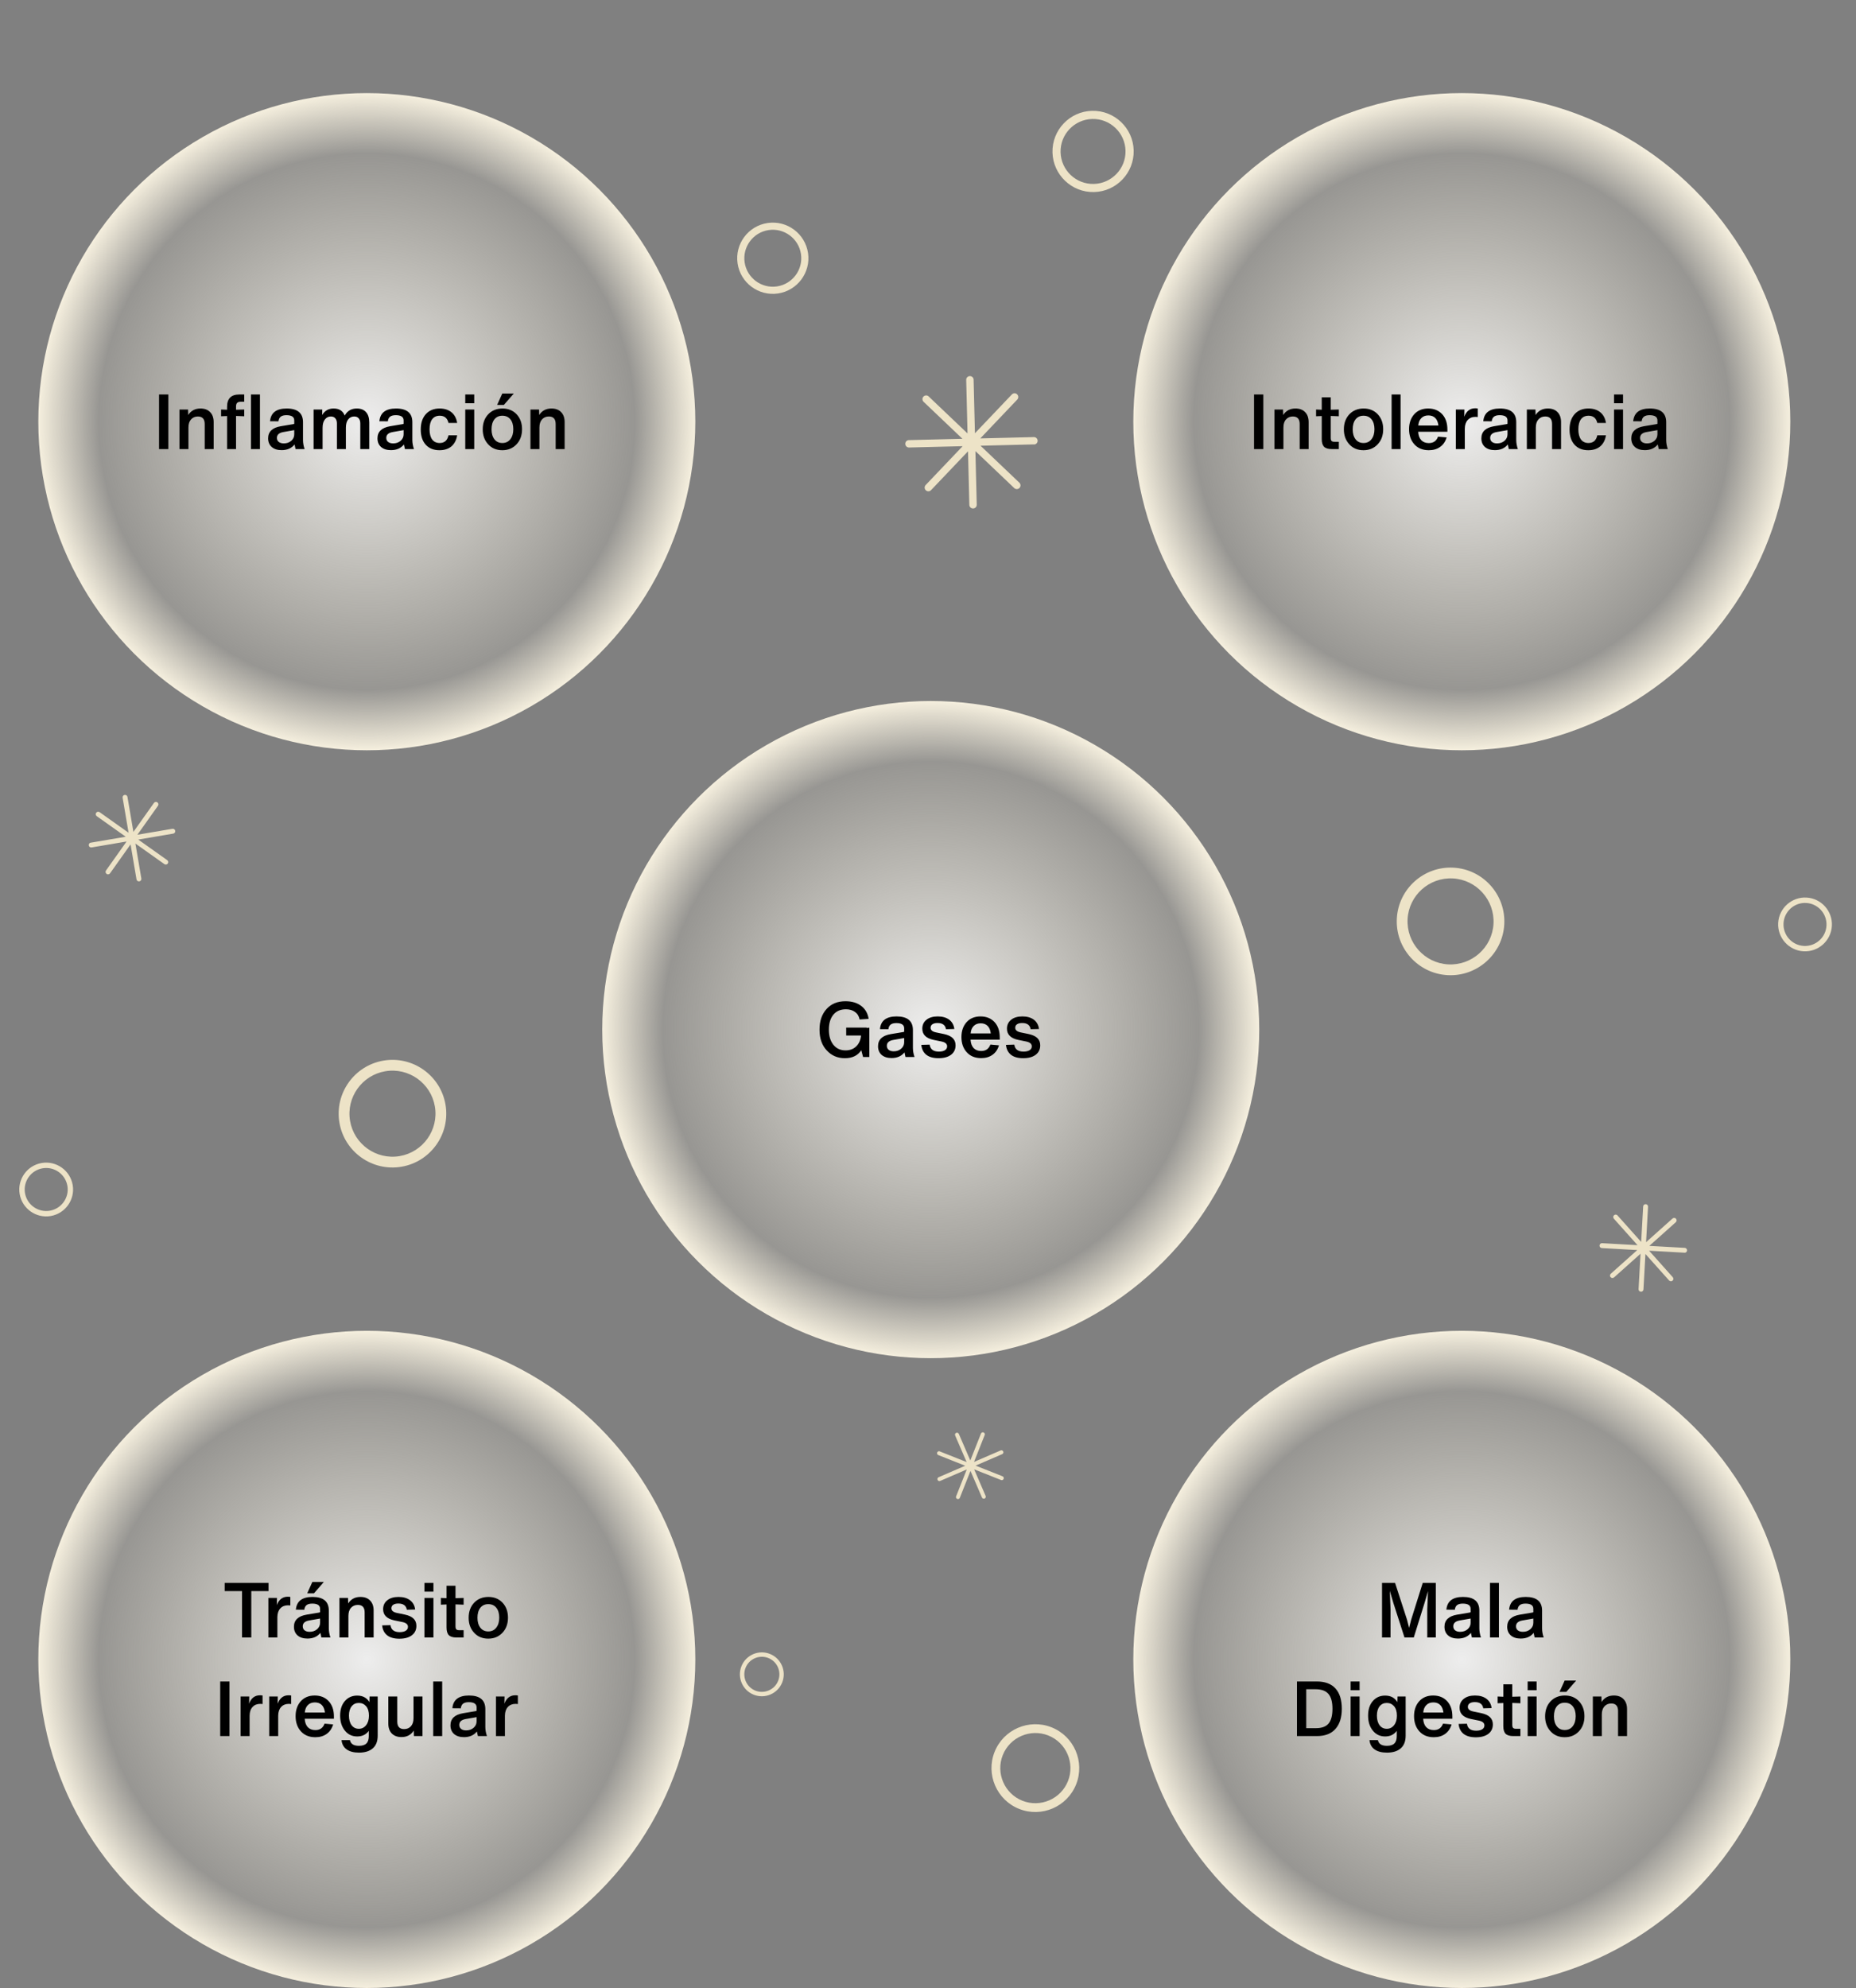 <svg width="339" height="363" viewBox="0 0 339 363" fill="none" xmlns="http://www.w3.org/2000/svg">
<rect x="0" y="0" width="339" height="363" fill="#808080" stroke="none"/>
<circle cx="67" cy="76.999" r="60" fill="url(#paint0_radial_246_176)"/>
<path d="M30.744 81.999H29.05V72.031H30.744V81.999ZM36.617 74.593C37.373 74.593 37.961 74.813 38.381 75.251C38.81 75.69 39.025 76.297 39.025 77.071V81.999H37.387V77.421C37.387 76.507 36.971 76.049 36.141 76.049C35.627 76.049 35.212 76.227 34.895 76.581C34.577 76.927 34.419 77.421 34.419 78.065V81.999H32.781V74.775H34.349L34.377 75.783C34.881 74.99 35.627 74.593 36.617 74.593ZM41.474 74.817V74.271C41.474 72.778 42.221 72.031 43.714 72.031H44.61V73.361H43.98C43.663 73.361 43.439 73.431 43.308 73.571C43.177 73.702 43.112 73.921 43.112 74.229V74.817L44.61 74.775V76.007L43.112 75.951V81.999H41.474V75.965L40.382 76.007V74.775L41.474 74.817ZM45.842 81.999V72.031H47.48V81.999H45.842ZM55.636 81.999H53.983C53.89 81.617 53.83 81.337 53.801 81.159C53.251 81.85 52.462 82.195 51.435 82.195C50.679 82.195 50.078 82.004 49.63 81.621C49.191 81.229 48.971 80.702 48.971 80.039C48.971 78.826 49.746 78.089 51.295 77.827L53.55 77.449C53.587 77.44 53.652 77.421 53.745 77.393V76.763C53.745 76.129 53.27 75.811 52.318 75.811C51.86 75.811 51.515 75.9 51.282 76.077C51.048 76.255 50.908 76.539 50.861 76.931L49.322 76.917C49.462 75.368 50.474 74.593 52.359 74.593C54.347 74.593 55.342 75.424 55.342 77.085V80.333C55.342 80.875 55.44 81.43 55.636 81.999ZM51.842 80.963C52.383 80.963 52.836 80.805 53.2 80.487C53.563 80.17 53.745 79.773 53.745 79.297V78.541L51.743 78.891C50.969 79.031 50.581 79.386 50.581 79.955C50.581 80.273 50.694 80.52 50.917 80.697C51.142 80.875 51.45 80.963 51.842 80.963ZM65.177 74.593C65.905 74.593 66.465 74.813 66.857 75.251C67.249 75.69 67.445 76.311 67.445 77.113V81.999H65.807V77.309C65.807 76.917 65.709 76.609 65.513 76.385C65.326 76.161 65.055 76.049 64.701 76.049C64.243 76.049 63.875 76.227 63.595 76.581C63.315 76.927 63.175 77.435 63.175 78.107V81.999H61.537V77.309C61.537 76.917 61.439 76.609 61.243 76.385C61.056 76.161 60.785 76.049 60.431 76.049C59.983 76.049 59.619 76.231 59.339 76.595C59.059 76.95 58.919 77.463 58.919 78.135V81.999H57.281V74.775H58.863L58.849 75.783C59.306 74.99 60.001 74.593 60.935 74.593C61.952 74.593 62.629 75.023 62.965 75.881C63.431 75.023 64.169 74.593 65.177 74.593ZM75.61 81.999H73.958C73.865 81.617 73.804 81.337 73.776 81.159C73.225 81.85 72.437 82.195 71.41 82.195C70.654 82.195 70.052 82.004 69.604 81.621C69.165 81.229 68.946 80.702 68.946 80.039C68.946 78.826 69.721 78.089 71.27 77.827L73.524 77.449C73.561 77.44 73.627 77.421 73.72 77.393V76.763C73.72 76.129 73.244 75.811 72.292 75.811C71.835 75.811 71.489 75.9 71.256 76.077C71.023 76.255 70.883 76.539 70.836 76.931L69.296 76.917C69.436 75.368 70.449 74.593 72.334 74.593C74.322 74.593 75.316 75.424 75.316 77.085V80.333C75.316 80.875 75.414 81.43 75.61 81.999ZM71.816 80.963C72.357 80.963 72.81 80.805 73.174 80.487C73.538 80.17 73.72 79.773 73.72 79.297V78.541L71.718 78.891C70.943 79.031 70.556 79.386 70.556 79.955C70.556 80.273 70.668 80.52 70.892 80.697C71.116 80.875 71.424 80.963 71.816 80.963ZM80.265 82.209C79.201 82.209 78.366 81.873 77.759 81.201C77.153 80.529 76.849 79.605 76.849 78.429C76.849 77.244 77.157 76.311 77.773 75.629C78.389 74.939 79.229 74.593 80.293 74.593C81.18 74.593 81.903 74.822 82.463 75.279C83.023 75.737 83.369 76.385 83.499 77.225H81.917C81.712 76.348 81.18 75.909 80.321 75.909C79.715 75.909 79.253 76.124 78.935 76.553C78.618 76.973 78.459 77.589 78.459 78.401C78.459 79.195 78.618 79.811 78.935 80.249C79.262 80.679 79.719 80.893 80.307 80.893C81.175 80.893 81.712 80.427 81.917 79.493H83.499C83.359 80.361 83.009 81.033 82.449 81.509C81.889 81.976 81.161 82.209 80.265 82.209ZM86.618 73.627H84.98V72.031H86.618V73.627ZM86.618 81.999H84.98V74.775H86.618V81.999ZM92.034 73.935H90.802L91.74 71.863H93.84L92.034 73.935ZM94.344 81.131C93.672 81.85 92.808 82.209 91.754 82.209C90.69 82.209 89.831 81.855 89.178 81.145C88.506 80.427 88.17 79.512 88.17 78.401C88.17 77.272 88.506 76.353 89.178 75.643C89.85 74.943 90.718 74.593 91.782 74.593C92.836 74.593 93.695 74.943 94.358 75.643C95.02 76.353 95.352 77.263 95.352 78.373C95.352 79.503 95.016 80.422 94.344 81.131ZM91.754 80.893C92.37 80.893 92.855 80.665 93.21 80.207C93.574 79.75 93.756 79.139 93.756 78.373C93.756 77.608 93.578 77.006 93.224 76.567C92.869 76.129 92.379 75.909 91.754 75.909C91.138 75.909 90.652 76.133 90.298 76.581C89.952 77.029 89.78 77.636 89.78 78.401C89.78 79.157 89.957 79.764 90.312 80.221C90.666 80.669 91.147 80.893 91.754 80.893ZM100.724 74.593C101.48 74.593 102.068 74.813 102.488 75.251C102.918 75.69 103.132 76.297 103.132 77.071V81.999H101.494V77.421C101.494 76.507 101.079 76.049 100.248 76.049C99.735 76.049 99.32 76.227 99.002 76.581C98.685 76.927 98.526 77.421 98.526 78.065V81.999H96.888V74.775H98.456L98.484 75.783C98.988 74.99 99.735 74.593 100.724 74.593Z" fill="black"/>
<circle cx="267" cy="76.999" r="60" fill="url(#paint1_radial_246_176)"/>
<path d="M230.744 81.999H229.05V72.031H230.744V81.999ZM236.617 74.593C237.373 74.593 237.961 74.813 238.381 75.251C238.81 75.69 239.025 76.297 239.025 77.071V81.999H237.387V77.421C237.387 76.507 236.971 76.049 236.141 76.049C235.627 76.049 235.212 76.227 234.895 76.581C234.577 76.927 234.419 77.421 234.419 78.065V81.999H232.781V74.775H234.349L234.377 75.783C234.881 74.99 235.627 74.593 236.617 74.593ZM244.54 76.007L243.056 75.951V79.969C243.056 80.231 243.107 80.413 243.21 80.515C243.313 80.618 243.49 80.669 243.742 80.669H244.54V81.999H243.238C242.594 81.999 242.127 81.859 241.838 81.579C241.558 81.29 241.418 80.823 241.418 80.179V75.965L240.382 76.007V74.775L241.418 74.817V72.549H243.056V74.817L244.54 74.775V76.007ZM251.633 81.131C250.961 81.85 250.097 82.209 249.043 82.209C247.979 82.209 247.12 81.855 246.467 81.145C245.795 80.427 245.459 79.512 245.459 78.401C245.459 77.272 245.795 76.353 246.467 75.643C247.139 74.943 248.007 74.593 249.071 74.593C250.125 74.593 250.984 74.943 251.647 75.643C252.309 76.353 252.641 77.263 252.641 78.373C252.641 79.503 252.305 80.422 251.633 81.131ZM249.043 80.893C249.659 80.893 250.144 80.665 250.499 80.207C250.863 79.75 251.045 79.139 251.045 78.373C251.045 77.608 250.867 77.006 250.513 76.567C250.158 76.129 249.668 75.909 249.043 75.909C248.427 75.909 247.941 76.133 247.587 76.581C247.241 77.029 247.069 77.636 247.069 78.401C247.069 79.157 247.246 79.764 247.601 80.221C247.955 80.669 248.436 80.893 249.043 80.893ZM255.815 81.999H254.177V72.031H255.815V81.999ZM264.367 78.429V78.835H259.033C259.07 79.498 259.257 80.011 259.593 80.375C259.938 80.73 260.4 80.907 260.979 80.907C261.81 80.907 262.37 80.515 262.659 79.731L264.227 79.871C264.003 80.627 263.606 81.206 263.037 81.607C262.477 82.009 261.791 82.209 260.979 82.209C259.859 82.209 258.977 81.85 258.333 81.131C257.689 80.422 257.367 79.498 257.367 78.359C257.367 77.258 257.68 76.353 258.305 75.643C258.94 74.943 259.789 74.593 260.853 74.593C261.908 74.593 262.757 74.934 263.401 75.615C264.045 76.306 264.367 77.244 264.367 78.429ZM262.155 76.329C261.838 76.012 261.418 75.853 260.895 75.853C260.363 75.853 259.938 76.012 259.621 76.329C259.285 76.656 259.094 77.113 259.047 77.701H262.729C262.654 77.095 262.463 76.637 262.155 76.329ZM269.45 74.551C269.608 74.551 269.762 74.565 269.912 74.593V76.147C269.632 76.129 269.487 76.119 269.478 76.119C268.899 76.119 268.432 76.311 268.078 76.693C267.732 77.067 267.555 77.594 267.546 78.275V81.999H265.908V74.775H267.476L267.448 76.091C267.83 75.065 268.498 74.551 269.45 74.551ZM277.237 81.999H275.585C275.492 81.617 275.431 81.337 275.403 81.159C274.852 81.85 274.064 82.195 273.037 82.195C272.281 82.195 271.679 82.004 271.231 81.621C270.792 81.229 270.573 80.702 270.573 80.039C270.573 78.826 271.348 78.089 272.897 77.827L275.151 77.449C275.188 77.44 275.254 77.421 275.347 77.393V76.763C275.347 76.129 274.871 75.811 273.919 75.811C273.462 75.811 273.116 75.9 272.883 76.077C272.65 76.255 272.51 76.539 272.463 76.931L270.923 76.917C271.063 75.368 272.076 74.593 273.961 74.593C275.949 74.593 276.943 75.424 276.943 77.085V80.333C276.943 80.875 277.041 81.43 277.237 81.999ZM273.443 80.963C273.984 80.963 274.437 80.805 274.801 80.487C275.165 80.17 275.347 79.773 275.347 79.297V78.541L273.345 78.891C272.57 79.031 272.183 79.386 272.183 79.955C272.183 80.273 272.295 80.52 272.519 80.697C272.743 80.875 273.051 80.963 273.443 80.963ZM282.718 74.593C283.474 74.593 284.062 74.813 284.482 75.251C284.912 75.69 285.126 76.297 285.126 77.071V81.999H283.488V77.421C283.488 76.507 283.073 76.049 282.242 76.049C281.729 76.049 281.314 76.227 280.996 76.581C280.679 76.927 280.52 77.421 280.52 78.065V81.999H278.882V74.775H280.45L280.478 75.783C280.982 74.99 281.729 74.593 282.718 74.593ZM290.095 82.209C289.031 82.209 288.196 81.873 287.589 81.201C286.983 80.529 286.679 79.605 286.679 78.429C286.679 77.244 286.987 76.311 287.603 75.629C288.219 74.939 289.059 74.593 290.123 74.593C291.01 74.593 291.733 74.822 292.293 75.279C292.853 75.737 293.199 76.385 293.329 77.225H291.747C291.542 76.348 291.01 75.909 290.151 75.909C289.545 75.909 289.083 76.124 288.765 76.553C288.448 76.973 288.289 77.589 288.289 78.401C288.289 79.195 288.448 79.811 288.765 80.249C289.092 80.679 289.549 80.893 290.137 80.893C291.005 80.893 291.542 80.427 291.747 79.493H293.329C293.189 80.361 292.839 81.033 292.279 81.509C291.719 81.976 290.991 82.209 290.095 82.209ZM296.448 73.627H294.81V72.031H296.448V73.627ZM296.448 81.999H294.81V74.775H296.448V81.999ZM304.622 81.999H302.97C302.876 81.617 302.816 81.337 302.788 81.159C302.237 81.85 301.448 82.195 300.422 82.195C299.666 82.195 299.064 82.004 298.616 81.621C298.177 81.229 297.958 80.702 297.958 80.039C297.958 78.826 298.732 78.089 300.282 77.827L302.536 77.449C302.573 77.44 302.638 77.421 302.732 77.393V76.763C302.732 76.129 302.256 75.811 301.304 75.811C300.846 75.811 300.501 75.9 300.268 76.077C300.034 76.255 299.894 76.539 299.848 76.931L298.308 76.917C298.448 75.368 299.46 74.593 301.346 74.593C303.334 74.593 304.328 75.424 304.328 77.085V80.333C304.328 80.875 304.426 81.43 304.622 81.999ZM300.828 80.963C301.369 80.963 301.822 80.805 302.186 80.487C302.55 80.17 302.732 79.773 302.732 79.297V78.541L300.73 78.891C299.955 79.031 299.568 79.386 299.568 79.955C299.568 80.273 299.68 80.52 299.904 80.697C300.128 80.875 300.436 80.963 300.828 80.963Z" fill="black"/>
<circle cx="67" cy="303" r="60" fill="url(#paint2_radial_246_176)"/>
<path d="M41.039 289.032H49.047V290.53H45.897V299H44.203V290.53H41.039V289.032ZM52.566 291.552C52.725 291.552 52.879 291.566 53.028 291.594V293.148C52.748 293.129 52.603 293.12 52.594 293.12C52.015 293.12 51.549 293.311 51.194 293.694C50.849 294.067 50.671 294.594 50.662 295.276V299H49.024V291.776H50.592L50.564 293.092C50.947 292.065 51.614 291.552 52.566 291.552ZM57.049 288.864H59.149L57.343 290.936H56.111L57.049 288.864ZM60.353 299H58.701C58.608 298.617 58.547 298.337 58.519 298.16C57.969 298.85 57.18 299.196 56.153 299.196C55.397 299.196 54.795 299.004 54.347 298.622C53.909 298.23 53.689 297.702 53.689 297.04C53.689 295.826 54.464 295.089 56.013 294.828L58.267 294.45C58.305 294.44 58.37 294.422 58.463 294.394V293.764C58.463 293.129 57.987 292.812 57.035 292.812C56.578 292.812 56.233 292.9 55.999 293.078C55.766 293.255 55.626 293.54 55.579 293.932L54.039 293.918C54.179 292.368 55.192 291.594 57.077 291.594C59.065 291.594 60.059 292.424 60.059 294.086V297.334C60.059 297.875 60.157 298.43 60.353 299ZM56.559 297.964C57.101 297.964 57.553 297.805 57.917 297.488C58.281 297.17 58.463 296.774 58.463 296.298V295.542L56.461 295.892C55.687 296.032 55.299 296.386 55.299 296.956C55.299 297.273 55.411 297.52 55.635 297.698C55.859 297.875 56.167 297.964 56.559 297.964ZM65.835 291.594C66.591 291.594 67.179 291.813 67.599 292.252C68.028 292.69 68.243 293.297 68.243 294.072V299H66.605V294.422C66.605 293.507 66.189 293.05 65.359 293.05C64.845 293.05 64.43 293.227 64.113 293.582C63.795 293.927 63.637 294.422 63.637 295.066V299H61.999V291.776H63.567L63.595 292.784C64.099 291.99 64.845 291.594 65.835 291.594ZM72.946 299.224C71.994 299.224 71.252 299.018 70.72 298.608C70.188 298.188 69.88 297.581 69.796 296.788L71.322 296.746C71.434 297.595 71.994 298.02 73.002 298.02C73.478 298.02 73.846 297.936 74.108 297.768C74.378 297.6 74.514 297.362 74.514 297.054C74.514 296.606 74.168 296.312 73.478 296.172L72.036 295.878C70.664 295.588 69.978 294.907 69.978 293.834C69.978 293.152 70.23 292.611 70.734 292.21C71.238 291.799 71.924 291.594 72.792 291.594C73.66 291.594 74.36 291.794 74.892 292.196C75.424 292.597 75.736 293.162 75.83 293.89L74.304 293.932C74.182 293.176 73.669 292.798 72.764 292.798C72.362 292.798 72.05 292.872 71.826 293.022C71.602 293.171 71.49 293.386 71.49 293.666C71.49 294.086 71.812 294.366 72.456 294.506L73.94 294.814C74.668 294.972 75.2 295.22 75.536 295.556C75.881 295.892 76.054 296.33 76.054 296.872C76.054 297.609 75.774 298.188 75.214 298.608C74.663 299.018 73.907 299.224 72.946 299.224ZM79.168 290.628H77.53V289.032H79.168V290.628ZM79.168 299H77.53V291.776H79.168V299ZM84.681 293.008L83.198 292.952V296.97C83.198 297.231 83.249 297.413 83.352 297.516C83.454 297.618 83.632 297.67 83.883 297.67H84.681V299H83.379C82.736 299 82.269 298.86 81.98 298.58C81.7 298.29 81.559 297.824 81.559 297.18V292.966L80.523 293.008V291.776L81.559 291.818V289.55H83.198V291.818L84.681 291.776V293.008ZM91.774 298.132C91.102 298.85 90.239 299.21 89.184 299.21C88.12 299.21 87.262 298.855 86.608 298.146C85.936 297.427 85.6 296.512 85.6 295.402C85.6 294.272 85.936 293.353 86.608 292.644C87.28 291.944 88.148 291.594 89.212 291.594C90.267 291.594 91.126 291.944 91.788 292.644C92.451 293.353 92.782 294.263 92.782 295.374C92.782 296.503 92.446 297.422 91.774 298.132ZM89.184 297.894C89.8 297.894 90.286 297.665 90.64 297.208C91.004 296.75 91.186 296.139 91.186 295.374C91.186 294.608 91.009 294.006 90.654 293.568C90.3 293.129 89.81 292.91 89.184 292.91C88.568 292.91 88.083 293.134 87.728 293.582C87.383 294.03 87.21 294.636 87.21 295.402C87.21 296.158 87.388 296.764 87.742 297.222C88.097 297.67 88.578 297.894 89.184 297.894ZM41.915 317H40.221V307.032H41.915V317ZM47.494 309.552C47.652 309.552 47.806 309.566 47.956 309.594V311.148C47.676 311.129 47.531 311.12 47.522 311.12C46.943 311.12 46.476 311.311 46.122 311.694C45.776 312.067 45.599 312.594 45.59 313.276V317H43.952V309.776H45.52L45.492 311.092C45.874 310.065 46.542 309.552 47.494 309.552ZM52.716 309.552C52.875 309.552 53.029 309.566 53.178 309.594V311.148C52.898 311.129 52.754 311.12 52.744 311.12C52.166 311.12 51.699 311.311 51.344 311.694C50.999 312.067 50.822 312.594 50.812 313.276V317H49.174V309.776H50.742L50.714 311.092C51.097 310.065 51.764 309.552 52.716 309.552ZM60.991 313.43V313.836H55.657C55.694 314.498 55.881 315.012 56.217 315.376C56.562 315.73 57.024 315.908 57.603 315.908C58.434 315.908 58.994 315.516 59.283 314.732L60.851 314.872C60.627 315.628 60.23 316.206 59.661 316.608C59.101 317.009 58.415 317.21 57.603 317.21C56.483 317.21 55.601 316.85 54.957 316.132C54.313 315.422 53.991 314.498 53.991 313.36C53.991 312.258 54.304 311.353 54.929 310.644C55.564 309.944 56.413 309.594 57.477 309.594C58.532 309.594 59.381 309.934 60.025 310.616C60.669 311.306 60.991 312.244 60.991 313.43ZM58.779 311.33C58.462 311.012 58.042 310.854 57.519 310.854C56.987 310.854 56.562 311.012 56.245 311.33C55.909 311.656 55.718 312.114 55.671 312.702H59.353C59.278 312.095 59.087 311.638 58.779 311.33ZM67.474 310.798L67.502 309.776H68.986V316.93C68.986 317.947 68.687 318.717 68.09 319.24C67.492 319.762 66.652 320.024 65.57 320.024C64.618 320.024 63.866 319.828 63.316 319.436C62.774 319.053 62.462 318.488 62.378 317.742H63.918C64.058 318.432 64.604 318.778 65.556 318.778C66.19 318.778 66.648 318.633 66.928 318.344C67.217 318.064 67.362 317.616 67.362 317V316.048C66.858 316.729 66.153 317.07 65.248 317.07C64.314 317.07 63.563 316.715 62.994 316.006C62.415 315.296 62.126 314.382 62.126 313.262C62.126 312.151 62.415 311.264 62.994 310.602C63.572 309.939 64.319 309.608 65.234 309.608C66.251 309.608 66.998 310.004 67.474 310.798ZM65.542 315.67C66.083 315.67 66.526 315.45 66.872 315.012C67.217 314.573 67.39 313.994 67.39 313.276C67.39 312.538 67.222 311.969 66.886 311.568C66.531 311.157 66.083 310.952 65.542 310.952C64.991 310.952 64.552 311.157 64.226 311.568C63.899 311.978 63.736 312.543 63.736 313.262C63.736 313.999 63.899 314.587 64.226 315.026C64.552 315.455 64.991 315.67 65.542 315.67ZM75.532 313.71V309.776H77.17V317H75.602L75.574 315.992C75.07 316.785 74.324 317.182 73.334 317.182C72.578 317.182 71.986 316.962 71.556 316.524C71.136 316.085 70.926 315.478 70.926 314.704V309.776H72.564V314.354C72.564 315.268 72.98 315.726 73.81 315.726C74.324 315.726 74.739 315.553 75.056 315.208C75.374 314.853 75.532 314.354 75.532 313.71ZM80.767 317H79.129V307.032H80.767V317ZM88.941 317H87.289C87.196 316.617 87.135 316.337 87.107 316.16C86.556 316.85 85.768 317.196 84.741 317.196C83.985 317.196 83.383 317.004 82.935 316.622C82.496 316.23 82.277 315.702 82.277 315.04C82.277 313.826 83.052 313.089 84.601 312.828L86.855 312.45C86.892 312.44 86.958 312.422 87.051 312.394V311.764C87.051 311.129 86.575 310.812 85.623 310.812C85.166 310.812 84.82 310.9 84.587 311.078C84.354 311.255 84.214 311.54 84.167 311.932L82.627 311.918C82.767 310.368 83.78 309.594 85.665 309.594C87.653 309.594 88.647 310.424 88.647 312.086V315.334C88.647 315.875 88.745 316.43 88.941 317ZM85.147 315.964C85.689 315.964 86.141 315.805 86.505 315.488C86.869 315.17 87.051 314.774 87.051 314.298V313.542L85.049 313.892C84.275 314.032 83.887 314.386 83.887 314.956C83.887 315.273 83.999 315.52 84.223 315.698C84.447 315.875 84.755 315.964 85.147 315.964ZM94.128 309.552C94.287 309.552 94.441 309.566 94.59 309.594V311.148C94.31 311.129 94.166 311.12 94.156 311.12C93.578 311.12 93.111 311.311 92.756 311.694C92.411 312.067 92.234 312.594 92.224 313.276V317H90.586V309.776H92.154L92.126 311.092C92.509 310.065 93.176 309.552 94.128 309.552Z" fill="black"/>
<circle cx="267" cy="303" r="60" fill="url(#paint3_radial_246_176)"/>
<path d="M257.75 295.752L259.864 289.032H262.258V299H260.69V293.862L260.83 290.53L260.13 292.896L258.226 299H256.532L254.516 292.742L253.844 290.474L253.984 293.862V299H252.43V289.032H254.81L256.994 295.752L257.372 297.25L257.75 295.752ZM270.498 299H268.846C268.752 298.617 268.692 298.337 268.664 298.16C268.113 298.85 267.324 299.196 266.298 299.196C265.542 299.196 264.94 299.004 264.492 298.622C264.053 298.23 263.834 297.702 263.834 297.04C263.834 295.826 264.608 295.089 266.158 294.828L268.412 294.45C268.449 294.44 268.514 294.422 268.608 294.394V293.764C268.608 293.129 268.132 292.812 267.18 292.812C266.722 292.812 266.377 292.9 266.144 293.078C265.91 293.255 265.77 293.54 265.724 293.932L264.184 293.918C264.324 292.368 265.336 291.594 267.222 291.594C269.21 291.594 270.204 292.424 270.204 294.086V297.334C270.204 297.875 270.302 298.43 270.498 299ZM266.704 297.964C267.245 297.964 267.698 297.805 268.062 297.488C268.426 297.17 268.608 296.774 268.608 296.298V295.542L266.606 295.892C265.831 296.032 265.444 296.386 265.444 296.956C265.444 297.273 265.556 297.52 265.78 297.698C266.004 297.875 266.312 297.964 266.704 297.964ZM273.781 299H272.143V289.032H273.781V299ZM281.955 299H280.303C280.209 298.617 280.149 298.337 280.121 298.16C279.57 298.85 278.781 299.196 277.755 299.196C276.999 299.196 276.397 299.004 275.949 298.622C275.51 298.23 275.291 297.702 275.291 297.04C275.291 295.826 276.065 295.089 277.615 294.828L279.869 294.45C279.906 294.44 279.971 294.422 280.065 294.394V293.764C280.065 293.129 279.589 292.812 278.637 292.812C278.179 292.812 277.834 292.9 277.601 293.078C277.367 293.255 277.227 293.54 277.181 293.932L275.641 293.918C275.781 292.368 276.793 291.594 278.679 291.594C280.667 291.594 281.661 292.424 281.661 294.086V297.334C281.661 297.875 281.759 298.43 281.955 299ZM278.161 297.964C278.702 297.964 279.155 297.805 279.519 297.488C279.883 297.17 280.065 296.774 280.065 296.298V295.542L278.063 295.892C277.288 296.032 276.901 296.386 276.901 296.956C276.901 297.273 277.013 297.52 277.237 297.698C277.461 297.875 277.769 297.964 278.161 297.964ZM236.892 307.032H240.518C242.03 307.032 243.168 307.461 243.934 308.32C244.699 309.169 245.082 310.401 245.082 312.016C245.082 313.602 244.694 314.83 243.92 315.698C243.154 316.566 242.025 317 240.532 317H236.892V307.032ZM238.586 315.558H240.364C241.418 315.558 242.184 315.278 242.66 314.718C243.136 314.148 243.374 313.248 243.374 312.016C243.374 310.765 243.126 309.86 242.632 309.3C242.146 308.73 241.353 308.446 240.252 308.446H238.586V315.558ZM248.331 308.628H246.693V307.032H248.331V308.628ZM248.331 317H246.693V309.776H248.331V317ZM255.231 310.798L255.259 309.776H256.743V316.93C256.743 317.947 256.444 318.717 255.847 319.24C255.249 319.762 254.409 320.024 253.327 320.024C252.375 320.024 251.623 319.828 251.073 319.436C250.531 319.053 250.219 318.488 250.135 317.742H251.675C251.815 318.432 252.361 318.778 253.313 318.778C253.947 318.778 254.405 318.633 254.685 318.344C254.974 318.064 255.119 317.616 255.119 317V316.048C254.615 316.729 253.91 317.07 253.005 317.07C252.071 317.07 251.32 316.715 250.751 316.006C250.172 315.296 249.883 314.382 249.883 313.262C249.883 312.151 250.172 311.264 250.751 310.602C251.329 309.939 252.076 309.608 252.991 309.608C254.008 309.608 254.755 310.004 255.231 310.798ZM253.299 315.67C253.84 315.67 254.283 315.45 254.629 315.012C254.974 314.573 255.147 313.994 255.147 313.276C255.147 312.538 254.979 311.969 254.643 311.568C254.288 311.157 253.84 310.952 253.299 310.952C252.748 310.952 252.309 311.157 251.983 311.568C251.656 311.978 251.493 312.543 251.493 313.262C251.493 313.999 251.656 314.587 251.983 315.026C252.309 315.455 252.748 315.67 253.299 315.67ZM265.277 313.43V313.836H259.943C259.98 314.498 260.167 315.012 260.503 315.376C260.848 315.73 261.31 315.908 261.889 315.908C262.72 315.908 263.28 315.516 263.569 314.732L265.137 314.872C264.913 315.628 264.516 316.206 263.947 316.608C263.387 317.009 262.701 317.21 261.889 317.21C260.769 317.21 259.887 316.85 259.243 316.132C258.599 315.422 258.277 314.498 258.277 313.36C258.277 312.258 258.59 311.353 259.215 310.644C259.85 309.944 260.699 309.594 261.763 309.594C262.818 309.594 263.667 309.934 264.311 310.616C264.955 311.306 265.277 312.244 265.277 313.43ZM263.065 311.33C262.748 311.012 262.328 310.854 261.805 310.854C261.273 310.854 260.848 311.012 260.531 311.33C260.195 311.656 260.004 312.114 259.957 312.702H263.639C263.564 312.095 263.373 311.638 263.065 311.33ZM269.562 317.224C268.61 317.224 267.868 317.018 267.336 316.608C266.804 316.188 266.496 315.581 266.412 314.788L267.938 314.746C268.05 315.595 268.61 316.02 269.618 316.02C270.094 316.02 270.463 315.936 270.724 315.768C270.995 315.6 271.13 315.362 271.13 315.054C271.13 314.606 270.785 314.312 270.094 314.172L268.652 313.878C267.28 313.588 266.594 312.907 266.594 311.834C266.594 311.152 266.846 310.611 267.35 310.21C267.854 309.799 268.54 309.594 269.408 309.594C270.276 309.594 270.976 309.794 271.508 310.196C272.04 310.597 272.353 311.162 272.446 311.89L270.92 311.932C270.799 311.176 270.285 310.798 269.38 310.798C268.979 310.798 268.666 310.872 268.442 311.022C268.218 311.171 268.106 311.386 268.106 311.666C268.106 312.086 268.428 312.366 269.072 312.506L270.556 312.814C271.284 312.972 271.816 313.22 272.152 313.556C272.497 313.892 272.67 314.33 272.67 314.872C272.67 315.609 272.39 316.188 271.83 316.608C271.279 317.018 270.523 317.224 269.562 317.224ZM277.702 311.008L276.218 310.952V314.97C276.218 315.231 276.269 315.413 276.372 315.516C276.475 315.618 276.652 315.67 276.904 315.67H277.702V317H276.4C275.756 317 275.289 316.86 275 316.58C274.72 316.29 274.58 315.824 274.58 315.18V310.966L273.544 311.008V309.776L274.58 309.818V307.55H276.218V309.818L277.702 309.776V311.008ZM280.665 308.628H279.027V307.032H280.665V308.628ZM280.665 317H279.027V309.776H280.665V317ZM286.081 308.936H284.849L285.787 306.864H287.887L286.081 308.936ZM288.391 316.132C287.719 316.85 286.855 317.21 285.801 317.21C284.737 317.21 283.878 316.855 283.225 316.146C282.553 315.427 282.217 314.512 282.217 313.402C282.217 312.272 282.553 311.353 283.225 310.644C283.897 309.944 284.765 309.594 285.829 309.594C286.883 309.594 287.742 309.944 288.405 310.644C289.067 311.353 289.399 312.263 289.399 313.374C289.399 314.503 289.063 315.422 288.391 316.132ZM285.801 315.894C286.417 315.894 286.902 315.665 287.257 315.208C287.621 314.75 287.803 314.139 287.803 313.374C287.803 312.608 287.625 312.006 287.271 311.568C286.916 311.129 286.426 310.91 285.801 310.91C285.185 310.91 284.699 311.134 284.345 311.582C283.999 312.03 283.827 312.636 283.827 313.402C283.827 314.158 284.004 314.764 284.359 315.222C284.713 315.67 285.194 315.894 285.801 315.894ZM294.771 309.594C295.527 309.594 296.115 309.813 296.535 310.252C296.964 310.69 297.179 311.297 297.179 312.072V317H295.541V312.422C295.541 311.507 295.126 311.05 294.295 311.05C293.782 311.05 293.366 311.227 293.049 311.582C292.732 311.927 292.573 312.422 292.573 313.066V317H290.935V309.776H292.503L292.531 310.784C293.035 309.99 293.782 309.594 294.771 309.594Z" fill="black"/>
<path d="M188.874 81.145L179.095 81.387L186.186 88.137C186.458 88.398 186.47 88.823 186.209 89.095C185.948 89.368 185.523 89.379 185.251 89.119L178.16 82.369L178.402 92.148C178.414 92.52 178.125 92.835 177.745 92.843C177.364 92.851 177.058 92.566 177.05 92.186L176.808 82.406L170.058 89.497C169.797 89.77 169.372 89.782 169.1 89.521C168.828 89.26 168.816 88.835 169.076 88.563L175.826 81.472L166.047 81.714C165.675 81.726 165.36 81.437 165.352 81.056C165.344 80.676 165.629 80.37 166.009 80.362L175.789 80.12L168.698 73.37C168.426 73.109 168.414 72.684 168.674 72.412C168.803 72.28 168.972 72.208 169.147 72.203C169.321 72.198 169.501 72.26 169.629 72.397L176.72 79.147L176.478 69.368C176.466 68.996 176.754 68.681 177.135 68.673C177.516 68.665 177.821 68.95 177.83 69.33L178.072 79.11L184.822 72.019C184.95 71.887 185.119 71.815 185.294 71.81C185.468 71.805 185.648 71.867 185.776 72.005C186.048 72.265 186.06 72.691 185.8 72.963L179.05 80.054L188.829 79.812C189.201 79.8 189.516 80.088 189.524 80.469C189.536 80.84 189.247 81.155 188.867 81.164L188.874 81.145Z" fill="#EDE3C7"/>
<path d="M140.205 40.719C136.657 41.243 134.195 44.554 134.719 48.102C135.243 51.65 138.554 54.111 142.102 53.587C145.65 53.063 148.112 49.753 147.588 46.205C147.064 42.657 143.753 40.195 140.205 40.719ZM141.912 52.298C139.077 52.718 136.429 50.747 136.009 47.912C135.589 45.077 137.56 42.429 140.395 42.009C143.23 41.589 145.878 43.559 146.298 46.395C146.718 49.23 144.747 51.878 141.912 52.298Z" fill="#EDE3C7"/>
<path d="M199.471 20.237C195.378 20.334 192.136 23.75 192.237 27.834C192.338 31.918 195.75 35.169 199.834 35.068C203.926 34.971 207.168 31.555 207.067 27.471C206.97 23.378 203.554 20.137 199.471 20.237ZM199.795 33.586C196.526 33.67 193.799 31.073 193.715 27.804C193.631 24.536 196.228 21.809 199.497 21.725C202.765 21.64 205.492 24.238 205.576 27.506C205.661 30.775 203.063 33.502 199.795 33.586Z" fill="#EDE3C7"/>
<path d="M171.643 265.019L176.555 266.967L174.458 262.112C174.378 261.925 174.462 261.711 174.649 261.631C174.836 261.55 175.05 261.634 175.13 261.822L177.227 266.676L179.175 261.764C179.248 261.577 179.458 261.482 179.649 261.558C179.84 261.634 179.931 261.841 179.855 262.032L177.907 266.944L182.762 264.847C182.949 264.766 183.163 264.851 183.243 265.038C183.323 265.225 183.239 265.439 183.052 265.519L178.197 267.616L183.109 269.564C183.297 269.637 183.392 269.847 183.316 270.038C183.239 270.229 183.033 270.32 182.842 270.244L177.93 268.296L180.027 273.151C180.107 273.338 180.023 273.552 179.836 273.632C179.744 273.67 179.645 273.67 179.557 273.636C179.469 273.601 179.393 273.533 179.358 273.437L177.261 268.582L175.313 273.494C175.241 273.682 175.031 273.777 174.84 273.701C174.649 273.624 174.557 273.418 174.634 273.227L176.582 268.315L171.727 270.412C171.635 270.45 171.536 270.45 171.448 270.416C171.36 270.381 171.284 270.313 171.249 270.217C171.169 270.03 171.253 269.816 171.44 269.736L176.295 267.639L171.383 265.691C171.196 265.618 171.1 265.408 171.177 265.217C171.249 265.03 171.459 264.935 171.65 265.011L171.643 265.019Z" fill="#EDE3C7"/>
<path d="M186.157 330.304C190.267 331.931 194.935 329.914 196.562 325.804C198.189 321.694 196.173 317.027 192.063 315.4C187.953 313.772 183.285 315.789 181.658 319.899C180.031 324.009 182.047 328.677 186.157 330.304ZM191.471 316.893C194.755 318.192 196.367 321.927 195.069 325.212C193.77 328.497 190.034 330.109 186.749 328.81C183.465 327.512 181.853 323.776 183.151 320.491C184.45 317.206 188.186 315.594 191.471 316.893Z" fill="#EDE3C7"/>
<path d="M137.671 309.449C139.726 310.266 142.06 309.254 142.873 307.203C143.687 305.151 142.678 302.814 140.627 302C138.572 301.183 136.238 302.195 135.425 304.246C134.607 306.301 135.62 308.635 137.671 309.449ZM140.333 302.745C141.976 303.394 142.782 305.262 142.132 306.905C141.483 308.547 139.615 309.353 137.973 308.704C136.33 308.054 135.524 306.187 136.174 304.544C136.823 302.902 138.691 302.096 140.333 302.745Z" fill="#EDE3C7"/>
<path d="M16.577 153.87L22.963 152.785L17.677 149.033C17.473 148.888 17.425 148.61 17.57 148.407C17.715 148.204 17.993 148.156 18.196 148.301L23.483 152.053L22.398 145.667C22.355 145.424 22.514 145.191 22.763 145.149C23.012 145.108 23.239 145.265 23.281 145.514L24.366 151.901L28.118 146.614C28.263 146.411 28.541 146.363 28.744 146.508C28.947 146.653 28.995 146.93 28.85 147.134L25.098 152.42L31.484 151.336C31.727 151.293 31.96 151.452 32.002 151.701C32.043 151.949 31.886 152.177 31.637 152.218L25.25 153.303L30.537 157.055C30.74 157.201 30.788 157.478 30.643 157.681C30.571 157.78 30.467 157.843 30.353 157.863C30.239 157.883 30.116 157.859 30.019 157.781L24.732 154.029L25.817 160.415C25.86 160.658 25.701 160.891 25.452 160.933C25.203 160.974 24.976 160.817 24.934 160.568L23.849 154.181L20.097 159.468C20.025 159.566 19.921 159.63 19.807 159.649C19.693 159.669 19.57 159.646 19.473 159.568C19.27 159.423 19.221 159.145 19.367 158.942L23.119 153.655L16.732 154.74C16.49 154.783 16.256 154.624 16.215 154.375C16.172 154.133 16.331 153.899 16.58 153.857L16.577 153.87Z" fill="#EDE3C7"/>
<path d="M73.333 213.04C78.675 212.13 82.282 207.046 81.372 201.704C80.461 196.362 75.377 192.755 70.035 193.665C64.693 194.576 61.086 199.659 61.997 205.001C62.907 210.343 67.991 213.951 73.333 213.04ZM70.365 195.607C74.634 194.877 78.7 197.766 79.43 202.034C80.16 206.303 77.271 210.369 73.003 211.099C68.734 211.828 64.668 208.94 63.938 204.671C63.209 200.403 66.097 196.337 70.365 195.607Z" fill="#EDE3C7"/>
<path d="M9.256 222.044C11.929 221.593 13.73 219.047 13.277 216.38C12.825 213.713 10.28 211.906 7.613 212.359C4.94 212.81 3.139 215.356 3.591 218.023C4.043 220.696 6.589 222.497 9.256 222.044ZM7.779 213.326C9.913 212.961 11.946 214.405 12.311 216.54C12.676 218.674 11.232 220.707 9.098 221.072C6.963 221.437 4.93 219.993 4.565 217.858C4.201 215.724 5.645 213.691 7.779 213.326Z" fill="#EDE3C7"/>
<path d="M307.678 228.737L301.21 228.375L305.53 233.209C305.696 233.395 305.681 233.677 305.495 233.843C305.308 234.009 305.027 233.994 304.861 233.807L300.54 228.974L300.179 235.442C300.167 235.688 299.96 235.88 299.708 235.865C299.456 235.85 299.27 235.646 299.284 235.394L299.646 228.926L294.812 233.247C294.626 233.413 294.345 233.398 294.179 233.211C294.013 233.025 294.028 232.744 294.214 232.578L299.048 228.257L292.58 227.895C292.334 227.884 292.141 227.676 292.156 227.425C292.171 227.173 292.375 226.986 292.627 227.001L299.095 227.363L294.774 222.529C294.608 222.343 294.623 222.061 294.81 221.895C294.902 221.815 295.017 221.777 295.133 221.783C295.248 221.789 295.364 221.839 295.441 221.937L299.761 226.77L300.123 220.302C300.135 220.056 300.342 219.864 300.594 219.879C300.846 219.894 301.032 220.098 301.017 220.35L300.656 226.818L305.489 222.497C305.581 222.417 305.697 222.378 305.812 222.384C305.928 222.39 306.043 222.441 306.12 222.538C306.286 222.725 306.271 223.006 306.085 223.172L301.251 227.493L307.719 227.854C307.965 227.866 308.157 228.074 308.143 228.325C308.131 228.571 307.923 228.764 307.672 228.749L307.678 228.737Z" fill="#EDE3C7"/>
<path d="M265.49 158.434C260.079 158.135 255.432 162.29 255.133 167.7C254.833 173.111 258.988 177.758 264.399 178.057C269.81 178.357 274.457 174.202 274.756 168.791C275.055 163.38 270.9 158.733 265.49 158.434ZM264.509 176.091C260.185 175.854 256.862 172.134 257.099 167.81C257.336 163.486 261.056 160.163 265.38 160.4C269.704 160.637 273.026 164.357 272.789 168.681C272.552 173.005 268.833 176.328 264.509 176.091Z" fill="#EDE3C7"/>
<path d="M329.966 163.894C327.259 163.74 324.937 165.822 324.786 168.523C324.635 171.224 326.713 173.552 329.414 173.703C332.121 173.857 334.443 171.775 334.594 169.074C334.748 166.367 332.667 164.045 329.966 163.894ZM329.468 172.723C327.306 172.604 325.644 170.744 325.763 168.582C325.882 166.42 327.741 164.759 329.903 164.878C332.065 164.996 333.727 166.856 333.608 169.018C333.49 171.18 331.63 172.841 329.468 172.723Z" fill="#EDE3C7"/>
<circle cx="170" cy="188" r="60" fill="url(#paint4_radial_246_176)"/>
<path d="M158.338 187.638L158.324 187.722L158.786 187.638V193H157.638L157.316 191.768C156.681 192.738 155.683 193.224 154.32 193.224C152.976 193.224 151.87 192.748 151.002 191.796C150.125 190.862 149.686 189.598 149.686 188.002C149.686 186.424 150.12 185.164 150.988 184.222C151.837 183.288 152.981 182.822 154.418 182.822C155.594 182.822 156.555 183.106 157.302 183.676C158.049 184.245 158.501 185.034 158.66 186.042L157.008 186.154C156.896 185.556 156.616 185.099 156.168 184.782C155.729 184.455 155.174 184.292 154.502 184.292C153.522 184.292 152.757 184.623 152.206 185.286C151.665 185.948 151.394 186.858 151.394 188.016C151.394 189.164 151.665 190.078 152.206 190.76C152.757 191.45 153.503 191.796 154.446 191.796C155.202 191.796 155.827 191.572 156.322 191.124C156.826 190.676 157.139 190.05 157.26 189.248V189.08H154.558V187.638H158.338ZM167.038 193H165.386C165.292 192.617 165.232 192.337 165.204 192.16C164.653 192.85 163.864 193.196 162.838 193.196C162.082 193.196 161.48 193.004 161.032 192.622C160.593 192.23 160.374 191.702 160.374 191.04C160.374 189.826 161.148 189.089 162.698 188.828L164.952 188.45C164.989 188.44 165.054 188.422 165.148 188.394V187.764C165.148 187.129 164.672 186.812 163.72 186.812C163.262 186.812 162.917 186.9 162.684 187.078C162.45 187.255 162.31 187.54 162.264 187.932L160.724 187.918C160.864 186.368 161.876 185.594 163.762 185.594C165.75 185.594 166.744 186.424 166.744 188.086V191.334C166.744 191.875 166.842 192.43 167.038 193ZM163.244 191.964C163.785 191.964 164.238 191.805 164.602 191.488C164.966 191.17 165.148 190.774 165.148 190.298V189.542L163.146 189.892C162.371 190.032 161.984 190.386 161.984 190.956C161.984 191.273 162.096 191.52 162.32 191.698C162.544 191.875 162.852 191.964 163.244 191.964ZM171.427 193.224C170.475 193.224 169.733 193.018 169.201 192.608C168.669 192.188 168.361 191.581 168.277 190.788L169.803 190.746C169.915 191.595 170.475 192.02 171.483 192.02C171.959 192.02 172.328 191.936 172.589 191.768C172.86 191.6 172.995 191.362 172.995 191.054C172.995 190.606 172.65 190.312 171.959 190.172L170.517 189.878C169.145 189.588 168.459 188.907 168.459 187.834C168.459 187.152 168.711 186.611 169.215 186.21C169.719 185.799 170.405 185.594 171.273 185.594C172.141 185.594 172.841 185.794 173.373 186.196C173.905 186.597 174.218 187.162 174.311 187.89L172.785 187.932C172.664 187.176 172.15 186.798 171.245 186.798C170.844 186.798 170.531 186.872 170.307 187.022C170.083 187.171 169.971 187.386 169.971 187.666C169.971 188.086 170.293 188.366 170.937 188.506L172.421 188.814C173.149 188.972 173.681 189.22 174.017 189.556C174.362 189.892 174.535 190.33 174.535 190.872C174.535 191.609 174.255 192.188 173.695 192.608C173.144 193.018 172.388 193.224 171.427 193.224ZM182.605 189.43V189.836H177.271C177.309 190.498 177.495 191.012 177.831 191.376C178.177 191.73 178.639 191.908 179.217 191.908C180.048 191.908 180.608 191.516 180.897 190.732L182.465 190.872C182.241 191.628 181.845 192.206 181.275 192.608C180.715 193.009 180.029 193.21 179.217 193.21C178.097 193.21 177.215 192.85 176.571 192.132C175.927 191.422 175.605 190.498 175.605 189.36C175.605 188.258 175.918 187.353 176.543 186.644C177.178 185.944 178.027 185.594 179.091 185.594C180.146 185.594 180.995 185.934 181.639 186.616C182.283 187.306 182.605 188.244 182.605 189.43ZM180.393 187.33C180.076 187.012 179.656 186.854 179.133 186.854C178.601 186.854 178.177 187.012 177.859 187.33C177.523 187.656 177.332 188.114 177.285 188.702H180.967C180.893 188.095 180.701 187.638 180.393 187.33ZM186.89 193.224C185.938 193.224 185.196 193.018 184.664 192.608C184.132 192.188 183.824 191.581 183.74 190.788L185.266 190.746C185.378 191.595 185.938 192.02 186.946 192.02C187.422 192.02 187.791 191.936 188.052 191.768C188.323 191.6 188.458 191.362 188.458 191.054C188.458 190.606 188.113 190.312 187.422 190.172L185.98 189.878C184.608 189.588 183.922 188.907 183.922 187.834C183.922 187.152 184.174 186.611 184.678 186.21C185.182 185.799 185.868 185.594 186.736 185.594C187.604 185.594 188.304 185.794 188.836 186.196C189.368 186.597 189.681 187.162 189.774 187.89L188.248 187.932C188.127 187.176 187.613 186.798 186.708 186.798C186.307 186.798 185.994 186.872 185.77 187.022C185.546 187.171 185.434 187.386 185.434 187.666C185.434 188.086 185.756 188.366 186.4 188.506L187.884 188.814C188.612 188.972 189.144 189.22 189.48 189.556C189.825 189.892 189.998 190.33 189.998 190.872C189.998 191.609 189.718 192.188 189.158 192.608C188.607 193.018 187.851 193.224 186.89 193.224Z" fill="black"/>
<defs>
<radialGradient id="paint0_radial_246_176" cx="0" cy="0" r="1" gradientUnits="userSpaceOnUse" gradientTransform="translate(67 76.999) rotate(90) scale(60)">
<stop stop-color="#EDEDED"/>
<stop offset="0.815" stop-color="#F5EFDE" stop-opacity="0.2"/>
<stop offset="1" stop-color="#F5EFDE"/>
</radialGradient>
<radialGradient id="paint1_radial_246_176" cx="0" cy="0" r="1" gradientUnits="userSpaceOnUse" gradientTransform="translate(267 76.999) rotate(90) scale(60)">
<stop stop-color="#EDEDED"/>
<stop offset="0.815" stop-color="#F5EFDE" stop-opacity="0.2"/>
<stop offset="1" stop-color="#F5EFDE"/>
</radialGradient>
<radialGradient id="paint2_radial_246_176" cx="0" cy="0" r="1" gradientUnits="userSpaceOnUse" gradientTransform="translate(67 303) rotate(90) scale(60)">
<stop stop-color="#EDEDED"/>
<stop offset="0.815" stop-color="#F5EFDE" stop-opacity="0.2"/>
<stop offset="1" stop-color="#F5EFDE"/>
</radialGradient>
<radialGradient id="paint3_radial_246_176" cx="0" cy="0" r="1" gradientUnits="userSpaceOnUse" gradientTransform="translate(267 303) rotate(90) scale(60)">
<stop stop-color="#EDEDED"/>
<stop offset="0.815" stop-color="#F5EFDE" stop-opacity="0.2"/>
<stop offset="1" stop-color="#F5EFDE"/>
</radialGradient>
<radialGradient id="paint4_radial_246_176" cx="0" cy="0" r="1" gradientUnits="userSpaceOnUse" gradientTransform="translate(170 188) rotate(90) scale(60)">
<stop stop-color="#EDEDED"/>
<stop offset="0.815" stop-color="#F5EFDE" stop-opacity="0.2"/>
<stop offset="1" stop-color="#F5EFDE"/>
</radialGradient>
</defs>
</svg>
